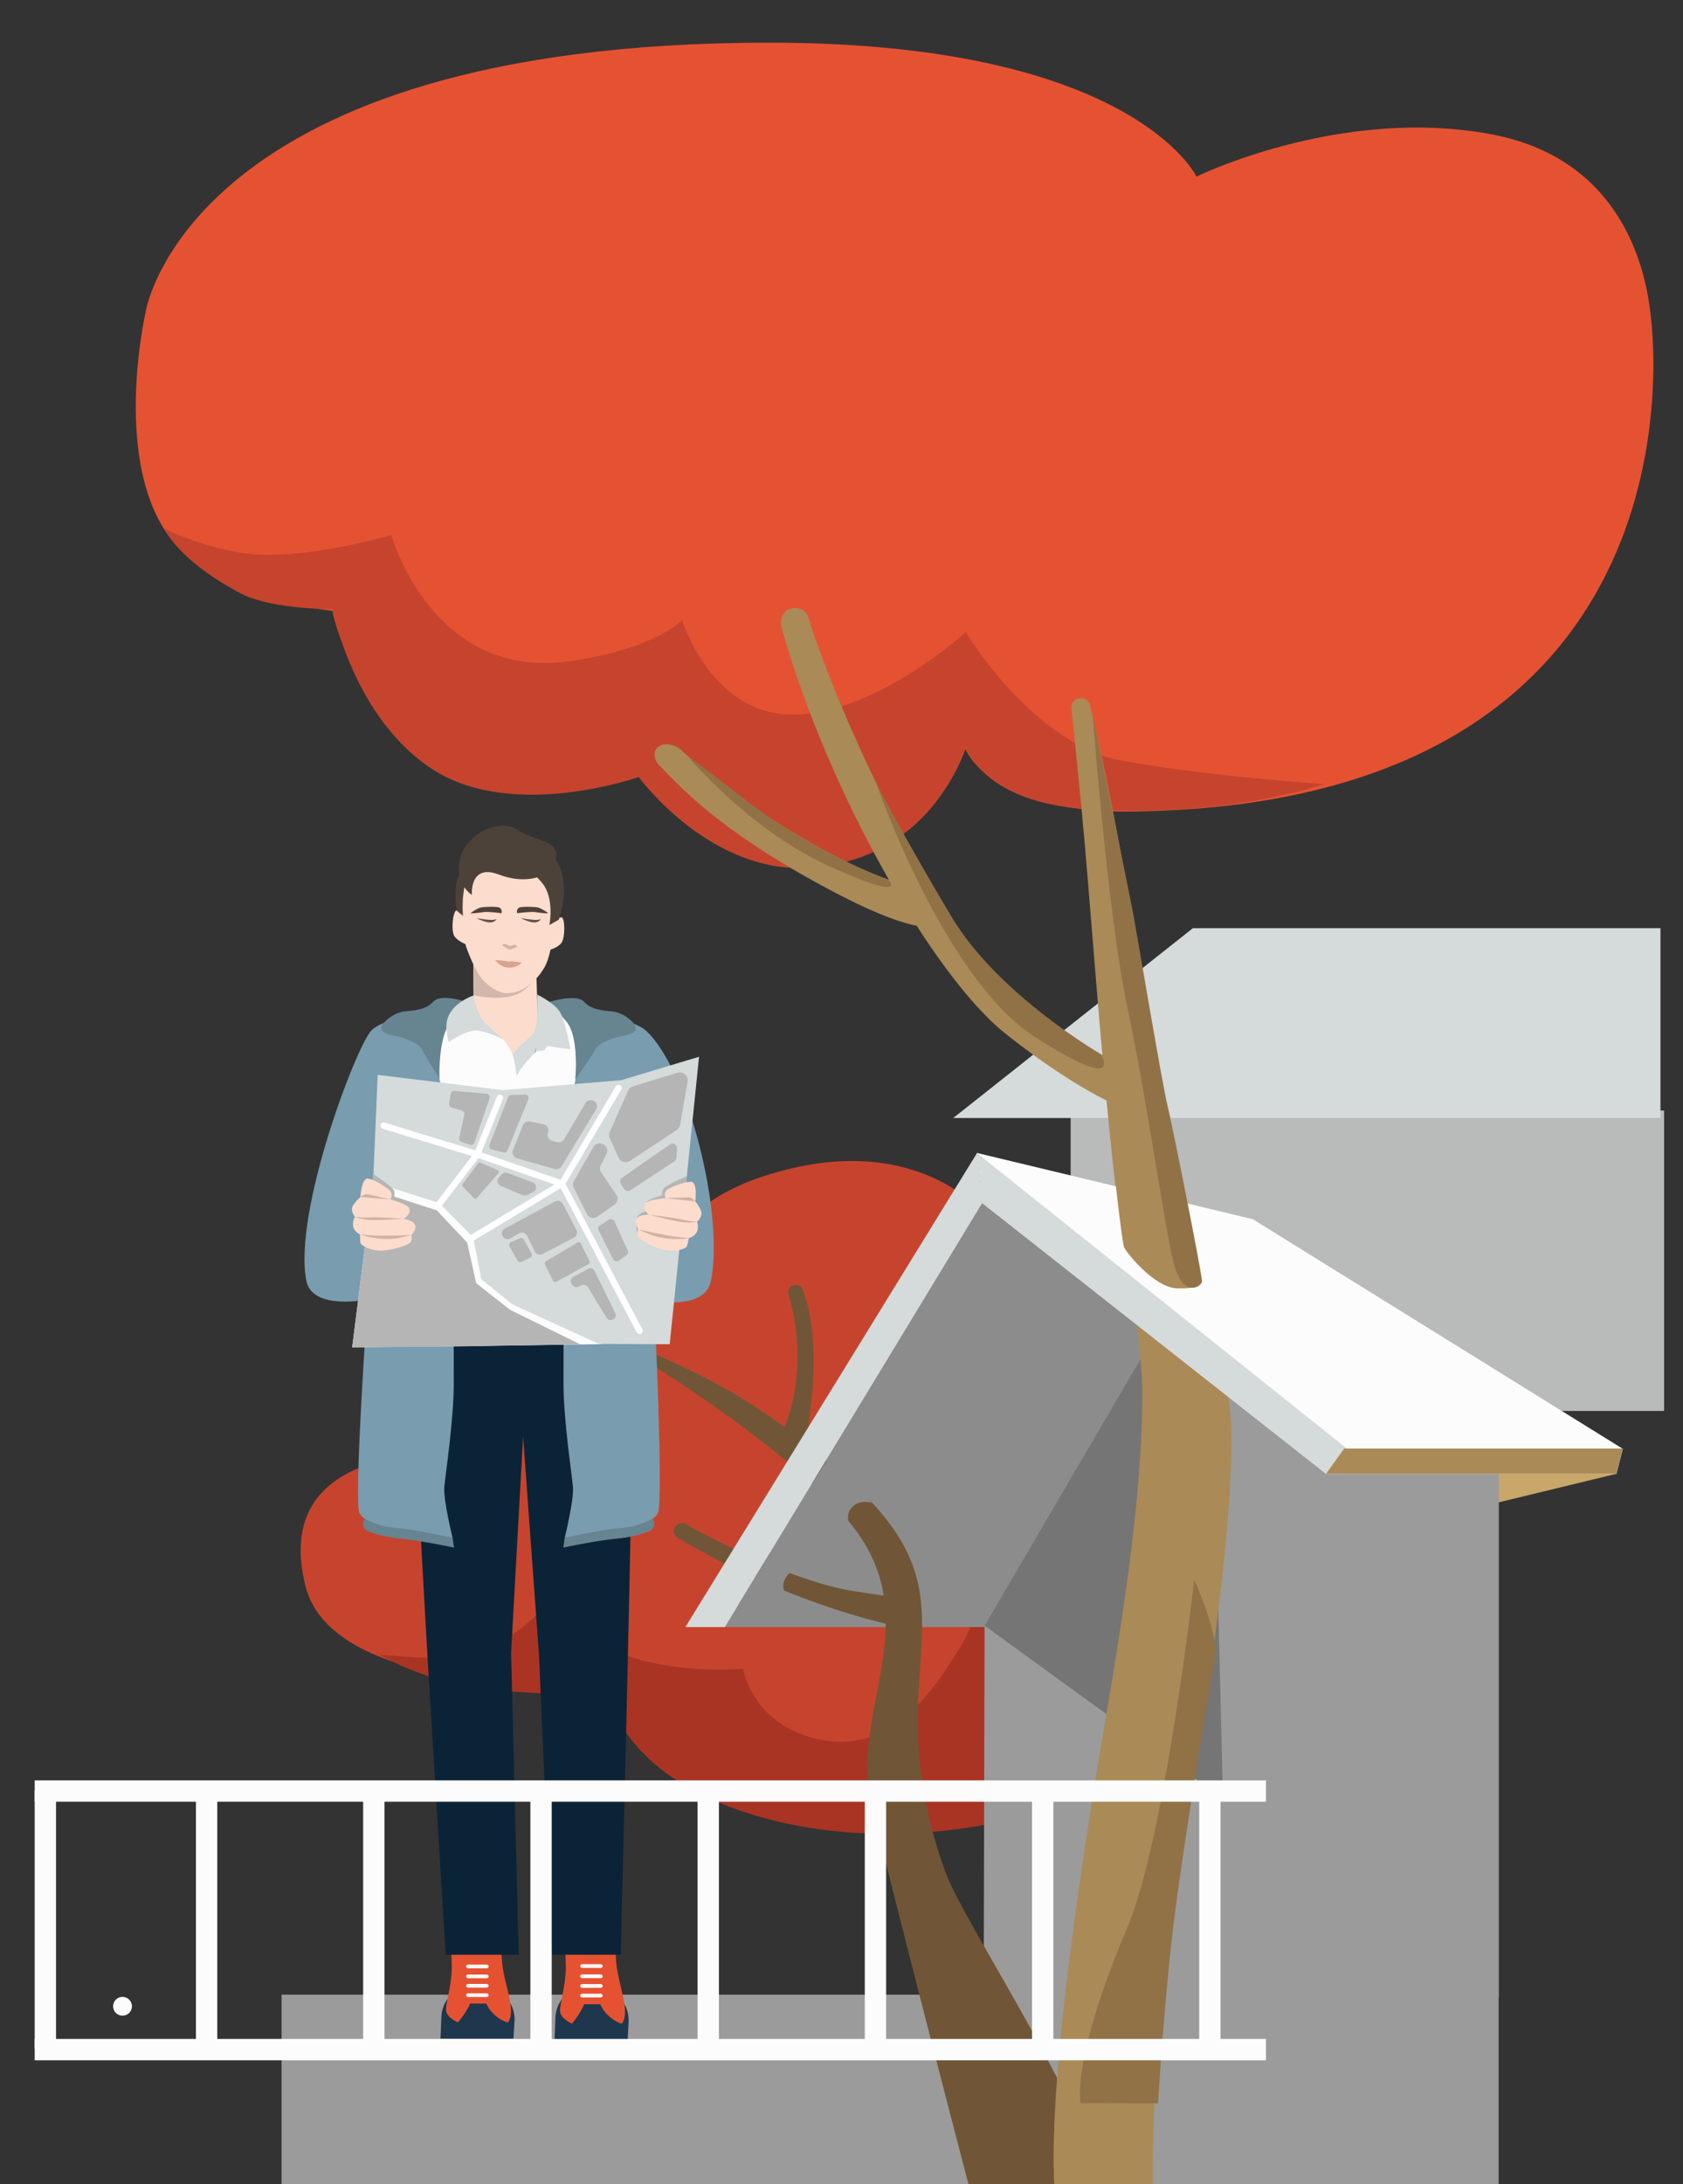 <?xml version="1.0" encoding="UTF-8"?> <svg xmlns="http://www.w3.org/2000/svg" xmlns:xlink="http://www.w3.org/1999/xlink" viewBox="0 0 1049.31 1361.29"><rect x="0" y="0" width="1049.31" height="1361.29" fill="#333333" stroke="none"/> <defs> <style>.cls-1,.cls-23{fill:none;}.cls-2{clip-path:url(#clip-path);}.cls-3{fill:#e55232;}.cls-4{clip-path:url(#clip-path-2);}.cls-5{clip-path:url(#clip-path-3);}.cls-6{fill:#c6442e;}.cls-7{fill:#aa3424;}.cls-8{fill:#705636;}.cls-9{fill:#aa8a57;}.cls-10{fill:#9b9b9b;}.cls-11{fill:#b9baba;}.cls-12{fill:#d5dadb;}.cls-13{fill:#c9a669;}.cls-14{fill:#8c8c8c;}.cls-15{fill:#757575;}.cls-16{fill:#1e374d;}.cls-17{fill:#fff;}.cls-18{fill:#0b2336;}.cls-19{fill:#799caf;}.cls-20{fill:#fcdccc;}.cls-21{fill:#fcfcfc;}.cls-22{fill:#d3b7ab;}.cls-23{stroke:#000;stroke-miterlimit:10;stroke-width:0.97px;}.cls-24{fill:#e8c47b;}.cls-25{fill:#6a8c9b;}.cls-26{fill:#678491;}.cls-27{fill:#b5b5b5;}.cls-28{fill:#d1b2a3;}.cls-29{fill:#daa28f;}.cls-30{fill:#61524a;}.cls-31{fill:#4d423a;}.cls-32{fill:#917246;}</style> <clipPath id="clip-path"> <rect class="cls-1" x="1434.28" y="373.37" width="891.37" height="979.28"></rect> </clipPath> <clipPath id="clip-path-2"> <path class="cls-1" d="M1409.32,1200.86l-1.47,19.32s-291.92,15.09-341-13.78-71-34.07-54.28-69.88,429.08-52.55,555-67.57,600,29.46,685.49,46.78,77.11,41.93,77.39,53.71c1.35,57.33-495,50-495,50l-.81-16.4Z"></path> </clipPath> <clipPath id="clip-path-3"> <path class="cls-1" d="M1418.64,1097.16l-1.84,20.58s-170.15,21.47-288.46-18.41-150.22-83.75-125-123.63,343-23.93,458.63-46.53,627.08-3.67,733.06,26.81,127.46,66.5,124.69,82.43-230.67,74.12-295.79,85.2-193.25-3.47-193.25-3.47l-1-21.8Z"></path> </clipPath> </defs> <title>speak.clubs.main</title> <g id="Layer_3" data-name="Layer 3"> <g class="cls-2"> <rect class="cls-3" x="900.9" y="1157.11" width="269.41" height="8.66" transform="translate(-189.34 2121.1) rotate(-86.35)"></rect> <g class="cls-4"> <path class="cls-3" d="M1673.86,1218.49c-167.6,0-326.38-5.72-447.09-16.12-58.94-5.08-105.3-11-137.79-17.56-16.71-3.38-29.61-6.93-38.34-10.57-6.77-2.82-15.78-7.46-15.78-15.08,0-13,27.35-20.25,54.12-25.66,32.49-6.57,78.85-12.47,137.79-17.55,120.71-10.4,279.49-16.13,447.09-16.13,166.93,0,323.57,5.71,441.05,16.08,57.25,5,102.22,10.94,133.66,17.52,46.27,9.68,52.2,18.78,52.2,25.63s-5.93,16-52.2,25.67c-31.45,6.6-76.42,12.52-133.65,17.59C1997.28,1212.75,1840.64,1218.49,1673.86,1218.49Zm0-110c-167.36,0-325.88,5.72-446.35,16.1-58.61,5.05-104.64,10.91-136.82,17.41-46.63,9.43-47.17,17.09-47.17,17.17s.54,7.73,47.17,17.16c32.18,6.51,78.21,12.37,136.82,17.42,120.47,10.38,279,16.09,446.35,16.09,166.54,0,322.9-5.73,440.29-16.14,175.94-15.61,178-33.87,178-34.64s-2-19-178-34.52C1996.91,1114.18,1840.54,1108.48,1673.86,1108.48Z"></path> </g> <g class="cls-5"> <path class="cls-3" d="M1668.88,1117.24c-167.06,0-324.15-9-442.33-25.2-57.63-7.92-102.93-17.17-134.63-27.47-35.05-11.4-52.09-23.68-52.09-37.56s17-26.16,52.09-37.55c31.7-10.31,77-19.55,134.63-27.48,118.18-16.25,275.27-25.19,442.33-25.19S1993,945.73,2111.21,962c57.63,7.93,102.93,17.17,134.64,27.48,35,11.39,52.08,23.68,52.08,37.55s-17,26.16-52.08,37.56c-31.71,10.3-77,19.55-134.64,27.47C1993,1108.29,1835.94,1117.24,1668.88,1117.24Zm0-171.79c-166.68,0-323.35,8.92-441.15,25.12-57.12,7.85-101.91,17-133.14,27.13-17.21,5.59-46.1,16.84-46.1,29.31,0,5.35,6,16.28,46.1,29.32,31.23,10.15,76,19.27,133.14,27.13,117.8,16.19,274.47,25.12,441.15,25.12s323.35-8.93,441.15-25.12c57.12-7.86,101.92-17,133.14-27.13,17.22-5.6,46.1-16.85,46.1-29.32,0-5.35-6-16.27-46.1-29.31-31.22-10.15-76-19.28-133.14-27.13C1992.23,954.37,1835.56,945.45,1668.88,945.45Z"></path> </g> <rect class="cls-3" x="1021.41" y="1293.54" width="1280.24" height="32.19" rx="16.1"></rect> </g> <path class="cls-3" d="M91,193.58s-25.61,109.49,26,153.3c33.33,28.29,90.29,33.82,90.29,33.82s8.43,48.15,49.2,72.81c92,55.63,137.45,13,137.45,13s26,66.71,106.32,69.09,101.6-69.09,101.6-69.09,14.37,40.42,104.27,39.27c332.19-4.25,329.55-254,323.12-308.59-1.86-15.82-10.23-96.78-99.42-113.5C835.48,66,746,110.06,746,110.06s-39.8-83.47-266.4-83.47C118.58,26.59,91,193.58,91,193.58Z"></path> <path class="cls-6" d="M354.62,412.17c53.7-7.45,70.71-25.71,70.71-25.71s18.09,59.71,69.9,58.88,106.9-51.41,106.9-51.41,41.93,70.48,98.67,80.43,125,14.29,125,14.29-67.47,23.12-154.6,15c-58.77-5.45-69.3-38.21-69.3-38.21s-18.65,68.14-94.33,75.22c-63.94,6-109.36-56.39-109.36-56.39s-77.3,27.37-127.46-4.14S207.32,379.7,207.32,379.7s-38.25.16-57.2-9.85c-39.9-21.08-47.5-40.34-47.5-40.34S129.75,343,158,345.4c35.14,2.94,86-11.9,86-11.9S269.28,424,354.62,412.17Z"></path> <path class="cls-6" d="M623.11,767S579.74,699.15,476,733.1c-70,22.9-71.66,75.43-71.66,75.43S378,785.9,319.5,819.84c-26.75,15.54-17,45.26-17,45.26s-22.63,0-32.06,11.32,1.89,30.17,1.89,30.17S168.23,902.14,190.59,989c18.52,71.88,191.14,61,191.14,61s9.35,40.84,96.1,50.26,172-19.81,221-55.64S836.21,861.33,791,825.5s-175.38-9.43-175.38-9.43"></path> <path class="cls-7" d="M237.18,1031.61c4.15-1.38,48.42,8.3,75.39-8.3s43.57-40.8,43.57-40.8,6.92,41.5,40.12,51.18,67.08,6.22,67.08,6.22,5.53,37.22,51.18,44.83,71.93-39.29,82.31-55.2A94.47,94.47,0,0,0,610,998.42l47.72,127.7s-84.19,31.6-176.87,8.09-101.16-77.7-101.16-77.7-60.86,0-91.3-6.22S237.18,1031.61,237.18,1031.61Z"></path> <path class="cls-8" d="M487.18,893.63S499,872.42,497,837.72A125.32,125.32,0,0,0,491.64,807a4.7,4.7,0,0,1,3.29-6h0a4.71,4.71,0,0,1,5.6,2.91c2.94,7.74,8.75,26.43,6.05,61-2.88,36.74-7.75,43.21-7.75,43.21Z"></path> <path class="cls-9" d="M579.09,558.78a5.34,5.34,0,0,0-4.6-5.16c-10.33-1.48-39-8.53-91.86-42.12-30.17-19.2-48.17-35-57.58-43.76-4.5-4.17-11.23-5.12-14.82-2.09h0c-3.24,2.74-2.76,7.76,1.08,11.66,13.13,13.37,38.64,42.11,110.22,79.45,28.7,15,44.18,19.33,51.75,20.49a5.34,5.34,0,0,0,6.11-5.41Z"></path> <rect class="cls-10" x="175.56" y="1243.17" width="758.81" height="123.83"></rect> <rect class="cls-11" x="667.52" y="692.14" width="370.01" height="187.23"></rect> <polygon class="cls-12" points="743.71 578.5 594.32 696.8 1035.26 696.8 1035.26 578.5 743.71 578.5"></polygon> <polygon class="cls-13" points="451.92 1014.06 613.69 1014.06 1007.8 918.54 607.03 736.96 451.92 1014.06"></polygon> <polygon class="cls-14" points="613.69 1014.06 739.55 803.45 611.75 739.93 451.92 1014.06 613.69 1014.06"></polygon> <polygon class="cls-10" points="934.48 1244.38 613.29 1244.38 613.88 1013.17 728.65 817.98 934.48 905.1 934.48 1244.38"></polygon> <polygon class="cls-15" points="613.88 1013.17 762.5 1121.08 756.16 862.42 718.5 834.49 613.88 1013.17"></polygon> <path class="cls-8" d="M410.14,844.76a3.52,3.52,0,0,0-3.26,6.21c36.06,22.36,97.39,65.47,124.81,100.35,45.92,58.42-1.45,115.95,11.27,171.1S607.9,1376.9,607.9,1376.9s48.63,3.29,65.41.35c44-7.69-69.6-171.14-83.91-210.67-46-127.13,24.62-164.61-55.5-239.85C478.69,874.88,434.88,855.62,410.14,844.76Z"></path> <path class="cls-14" d="M519.06,904.19l-21.48,35,31.72,9.6a8.73,8.73,0,0,1,.51-7.46c4.37-7.68,13.61-4.68,13.61-4.68Z"></path> <path class="cls-9" d="M679.65,439.63c-1.71-7.17-12.37-5.35-11.61,2,2.79,26.91,5.81,56.88,8,81.23,5.4,59.49,17.22,231.43,28.09,270.62,23,82.81-8.93,238.94-21.55,318.25s-29,192.19-25.06,254.09c1.38,21.59,61.29,7.21,61.29,7.21s-2-98.5,12.41-183.22S776.31,923,765.5,868.91s-37.15-147.53-49.08-229.67C703.19,548.06,689.93,482.93,679.65,439.63Z"></path> <path class="cls-9" d="M704.65,794.31s6.19,38.45,7.73,71.78c.27,5.8,3.76,16.29,21,19.89s33.26-1.08,33.26-1.08-8.33-53-11.33-61.83c-2.13-6.22-34.69-24.87-41.82-24S704.65,794.31,704.65,794.31Z"></path> <path class="cls-9" d="M492.23,379.5c-4.77,1.91-6.2,7.14-4.82,12.08,28.24,100.63,94,216.54,139.57,252.72C676.87,683.9,706.16,693,706.16,693l-3.39-32.81s-26,4.38-77.86-46.83c-43.07-42.49-100.52-163.51-121.11-229-1.46-4.65-7.05-6.61-11.57-4.8Z"></path> <path class="cls-8" d="M564,996.08s-29.08-3.51-40-6c-38.4-8.64-82.67-32.49-96.38-40.21a5,5,0,0,0-6.79,1.83h0a4.83,4.83,0,0,0,1.36,6.59c78.16,46.22,145.58,57,145.58,57Z"></path> <polygon class="cls-12" points="612.37 749.79 451.92 1014.06 427.32 1014.06 609.12 718.67 612.37 749.79"></polygon> <path class="cls-14" d="M494.71,979.34s-3.54.14-5.95,6.42S494,997.22,494,997.22l-34.09,3.66,19.48-32Z"></path> <path class="cls-16" d="M353.45,1240.91l-3.86,6.11a21,21,0,0,0-3.28,10.39l-.58,14.28s3,6.53,22.39,7.46,23.07-5.14,23.07-5.14l.73-13.81a20.93,20.93,0,0,0-3.47-12.59l-5.42-8.28Z"></path> <path class="cls-3" d="M376.31,1201s.53-4.53-10.47-4.43c-10.44.1-9.83,7.36-9.83,7.36s2.76,6.72,3,18.85-1.59,32.15-1.59,32.15l25.55-2.8Z"></path> <path class="cls-16" d="M356.64,1261.2s4.48,2.49,15.66,2.49,15.5-2.56,15.5-2.56-11.82-11.94-12.23-11.94l-14.27-.12Z"></path> <path class="cls-3" d="M382.52,1197.37s-6.74.1-8.34,5.69-3.43,34.59-.5,44.38,13.67,14.32,14.12,13.69c5.59-7.85-2.79-24.25-3.76-40C383.24,1208,382.52,1197.37,382.52,1197.37Z"></path> <path class="cls-3" d="M361.52,1202s-6-1.47-8.37-.54-.37,12.79-.37,24.45-3.85,23-3.59,27.62,7.45,7.7,7.45,7.7,5.31-6.36,7.54-12.09C367.49,1240.61,361.52,1202,361.52,1202Z"></path> <rect class="cls-17" x="361.74" y="1242.57" width="14.01" height="2.34" rx="1.17"></rect> <rect class="cls-17" x="361.74" y="1236.55" width="14.01" height="2.34" rx="1.17"></rect> <rect class="cls-17" x="361.74" y="1230.54" width="14.01" height="2.34" rx="1.17"></rect> <rect class="cls-17" x="361.74" y="1224.15" width="14.01" height="2.34" rx="1.17"></rect> <path class="cls-16" d="M282.35,1240.72l-3.86,5.94a19.93,19.93,0,0,0-3.28,10.09l-.58,13.87H320.1l.72-11.16a19.92,19.92,0,0,0-3.47-12.23l-5.42-8Z"></path> <path class="cls-3" d="M305.21,1201.93s.53-4.4-10.47-4.3c-10.44.09-9.83,7.15-9.83,7.15s2.75,6.52,3,18.3-1.59,31.23-1.59,31.23l25.55-2.71Z"></path> <path class="cls-16" d="M285.54,1260.43s4.48,2.42,15.66,2.42,15.5-2.48,15.5-2.48-11.82-11.6-12.23-11.6l-14.27-.12Z"></path> <path class="cls-3" d="M311.42,1198.43s-6.75.1-8.34,5.53-3.43,33.59-.5,43.11,13.67,13.91,14.12,13.3c5.59-7.63-2.79-23.56-3.76-38.81C312.13,1208.77,311.42,1198.43,311.42,1198.43Z"></path> <path class="cls-3" d="M290.42,1202.91s-6-1.44-8.37-.53-.37,12.42-.37,23.74-3.85,22.31-3.59,26.84,7.45,7.47,7.45,7.47,5.31-6.18,7.54-11.74C296.39,1240.43,290.42,1202.91,290.42,1202.91Z"></path> <rect class="cls-17" x="290.64" y="1242.34" width="14.01" height="2.27" rx="1.14"></rect> <rect class="cls-17" x="290.64" y="1236.49" width="14.01" height="2.27" rx="1.14"></rect> <rect class="cls-17" x="290.64" y="1230.65" width="14.01" height="2.27" rx="1.14"></rect> <rect class="cls-17" x="290.64" y="1224.45" width="14.01" height="2.27" rx="1.14"></rect> <path class="cls-18" d="M267.63,793s-9.83,25.93-9.83,67.42c0,20.19,8.69,171.15,8.69,171.15l11.37,186.72h45.56l-4.76-188.06,7.48-135,9.92,136.32,8.1,186.72H387s6.69-265,6.69-303.18-.78-75.32-2.93-93.15a145.28,145.28,0,0,0-6.86-28.63Z"></path> <path class="cls-19" d="M272.54,657.14s-2.16-14.57,4.48-16c16.73-3.5,6.42-11.87,6.42-11.87s-42.42,2.82-52,13.11S182.65,755.77,191,798.24c3.71,18.8,38.25,11.67,38.25,11.67S220.44,935,224.12,943s30.13,11.76,30.13,11.76l27.93,3.67s-5.89-23.72-5.15-31.8,5.89-41.7,5.89-64.48,0-144.07-2.94-163.18S272.54,657.14,272.54,657.14Z"></path> <path class="cls-20" d="M295.05,595.88l.3,32.41s9.62,29.53,21.93,31.09,18.79-11,18.56-11.63S334.39,606,334.39,606s-17.34,10.67-23.82,3.28A91,91,0,0,0,295.05,595.88Z"></path> <path class="cls-12" d="M334.41,643s-14.08,10.94-15.73,16.19,2.55,13.49,2.55,13.49L333.66,656Z"></path> <path class="cls-21" d="M341.23,630.3s42.4,9.85,51,13.45,7.06,6.48,9.31,9.18-2.61,10.83-1.26,13.53-5.11.29-7.54,8.65-3.21,97.46-4,101.51-5.29,8.55-5.29,8.55-14.65-.12-20.1.42-36.24,0-36.24,0-7.34-104.49-5.67-112.66c1.32-6.47,12.43-17.2,12.43-17.2Z"></path> <path class="cls-22" d="M334.06,609.25s-5.39,8.08-12.46,10.71c-11.08,4.12-26.31.27-26.31.27l-.18-20.91s14.44,10.38,25.27,10.23S334.06,609.25,334.06,609.25Z"></path> <path class="cls-23" d="M351,793.55s-3.9,18.84,14,26.62,25.42,2.38,25.42,2.38"></path> <path class="cls-21" d="M313.81,647.81a50.94,50.94,0,0,1,5.26,8.15c1.87,3.9,4.24,20,4.75,34.12s5.65,95.72,5.65,95.72S273.4,785,269.67,784s-9.22-18.72-15.11-39.62c-2.47-8.78,23.57-36.63,22.72-49.87s-5.59-32.62-5.74-35c-.34-5.24-3.77-17,6.75-20.94s7.17-4.73,7.17-4.73Z"></path> <path class="cls-24" d="M381.54,781.76s-27.52-1.33-52.92-1.07-62,.13-62,.13l.2,14.82s34.92,2.08,62.6.13a495.47,495.47,0,0,1,55.66-.29s2.56-5.2,1.83-8.86S381.54,781.76,381.54,781.76Z"></path> <polygon class="cls-16" points="291.47 779.75 288.97 798.45 294.84 799.04 298.09 779.96 291.47 779.75"></polygon> <polygon class="cls-16" points="362.31 780.61 365.36 797.79 371.45 796.86 368.82 780.74 362.31 780.61"></polygon> <polygon class="cls-16" points="330.94 779.62 333.49 796.34 340.09 795.87 337.45 779.74 330.94 779.62"></polygon> <path class="cls-25" d="M379.5,755.31c-.27-2.88-3.41-8.12-1.84-13.11s6-46.67,9.44-60,.3-33.55,7.11-35.39a13,13,0,0,1,11.22,1.8s20.38,13.14,25.12,62.4c4.28,44.38,2.09,51.44-4.2,60.1s-12.6,5.88-15.4,7.2C406.59,780.33,379.76,758.2,379.5,755.31Z"></path> <path class="cls-26" d="M274,672.18s-1-25.54,6.9-35.19S291,624.59,291,624.59s-16-5.89-21-.17-15.17,5.43-19.1,6.14a22.83,22.83,0,0,0-11.5,6.86c-1.56,1.9-4.22,6,5.07,7.79s17.14,5.35,18.93,9.28S274,672.18,274,672.18Z"></path> <path class="cls-12" d="M295.29,620.39s1.6,11.86,7.67,17.57,10.85,9.85,10.85,9.85-11.21-5.57-17.27-5.57-16.77,7.14-16.77,7.14-2.8-8.46-.67-14.82C282.44,624.57,295.29,620.39,295.29,620.39Z"></path> <path class="cls-26" d="M227.15,946.51s-1,2.92-.72,4.19a5.54,5.54,0,0,0,2.76,3.5s7.29,3.44,20.84,4.79,33.06,5.55,33.06,5.55l-.91-6.07s-24.87-5.48-33.3-6a50.31,50.31,0,0,1-16.45-3.57C229.87,947.8,227.15,946.51,227.15,946.51Z"></path> <path class="cls-19" d="M361.74,657.14s13.33-12.68,6.7-14.07c-16.74-3.5-17.6-13.76-17.6-13.76s41.64,3.6,52,13.11c25.86,23.78,48.82,113.35,40.43,155.82-3.72,18.8-35.43,12.41-35.43,12.41s6,124.3,2.35,132.39S380,954.8,380,954.8l-27.93,3.67s5.88-23.72,5.15-31.8-5.89-41.7-5.89-64.48,0-144.07,2.94-163.18S361.74,657.14,361.74,657.14Z"></path> <path class="cls-26" d="M358.64,672.71s2.58-26.07-5.28-35.72-12.65-12-12.65-12,18.55-6.24,23.55-.52,15.17,5.43,19.1,6.14a22.83,22.83,0,0,1,11.5,6.86c1.56,1.9,4.22,6-5.07,7.79s-17.14,5.35-18.93,9.28S358.64,672.71,358.64,672.71Z"></path> <path class="cls-26" d="M407.13,946.51s1,2.92.72,4.19a5.54,5.54,0,0,1-2.77,3.5s-7.28,3.44-20.83,4.79-33.06,5.55-33.06,5.55l.91-6.07s24.87-5.48,33.3-6a50.31,50.31,0,0,0,16.45-3.57C404.41,947.8,407.13,946.51,407.13,946.51Z"></path> <path class="cls-12" d="M333,644.17l.9,11.09s5.39-.3,5.84-1,1.2-2.85,2.85-2.25,13,1.94,13,1.94-2.92-16.77-6.21-22.77S335,619.93,335,619.93s.26,16.59-.64,18.69A26.32,26.32,0,0,0,333,644.17Z"></path> <polygon class="cls-21" points="266.91 676.73 234.83 719.21 219.58 839.73 278.32 839.1 374.74 837.73 387.15 823.34 433.2 662.16 390.21 673.29 313.48 679.4 266.91 676.73"></polygon> <polygon class="cls-27" points="232.06 741.26 272.34 754.39 291.26 774.41 296.9 799.77 317.99 816.32 361.76 837.85 277.14 839.33 219.58 839.73 232.06 741.26"></polygon> <polygon class="cls-12" points="235.47 669.91 232.63 736.69 273.87 749.77 295.03 771.22 300.13 797.26 319.45 812.91 373.37 837.6 417.53 837.78 435.84 658.63 387.41 673.18 313.48 679.4 235.47 669.91"></polygon> <path class="cls-17" d="M273.37,752.94a2,2,0,0,1-1.22-.42,2,2,0,0,1-.36-2.8l24-31.26,14-34.88a2,2,0,1,1,3.71,1.48L299.42,720.2a2.27,2.27,0,0,1-.27.48L275,752.15A2,2,0,0,1,273.37,752.94Z"></path> <path class="cls-17" d="M293.81,773.82a2,2,0,0,1-1-3.72l56.07-33.8L384,676.91a2,2,0,0,1,3.44,2L352,738.77a2.07,2.07,0,0,1-.68.7l-56.51,34.06A2,2,0,0,1,293.81,773.82Z"></path> <path class="cls-17" d="M398.7,831.4a2,2,0,0,1-1.77-1.06l-48-91-52-18-58.2-17.83a2,2,0,1,1,1.17-3.82l58.27,17.85L351,735.86a2,2,0,0,1,1.11,1l48.39,91.65a2,2,0,0,1-.83,2.7A2,2,0,0,1,398.7,831.4Z"></path> <path class="cls-27" d="M319.84,716.74,326,701.38a3.9,3.9,0,0,1,4.36-2.38l8.37,1.64a3.89,3.89,0,0,1,3,5l-.14.44a3.89,3.89,0,0,0,2.79,5l3.1.75a3.89,3.89,0,0,0,4.27-1.81l13.22-22.49a3.87,3.87,0,0,1,4.33-1.8h0a3.89,3.89,0,0,1,2.34,5.79l-21.53,35.32a3.91,3.91,0,0,1-4.39,1.72l-23.27-6.61A3.9,3.9,0,0,1,319.84,716.74Z"></path> <path class="cls-27" d="M350.9,750.28l8.51,16.27a3.52,3.52,0,0,1-1.48,4.73l-19.69,10.3a3.51,3.51,0,0,1-4.77-1.55l-4.88-9.89a3.5,3.5,0,0,0-4.87-1.49l-5.56,3.16a3.51,3.51,0,0,1-4.74-1.24h0a3.5,3.5,0,0,1,1.35-4.89l31.37-16.87A3.5,3.5,0,0,1,350.9,750.28Z"></path> <path class="cls-27" d="M339.78,788l5,10.24a1.46,1.46,0,0,0,2,.64l20.12-11a1.46,1.46,0,0,0,.61-1.92L362.16,775a1.46,1.46,0,0,0-2.05-.61l-19.77,11.72A1.46,1.46,0,0,0,339.78,788Z"></path> <path class="cls-27" d="M370.77,792.18l12.8,26.11a3.09,3.09,0,0,1-2.05,4.37h0a3.1,3.1,0,0,1-3.38-1.4l-11.56-19a3.1,3.1,0,0,0-3.9-1.23l-2.07.92a3.09,3.09,0,0,1-4-1.41l-.34-.66a3.09,3.09,0,0,1,1.27-4.13l9-4.89A3.1,3.1,0,0,1,370.77,792.18Z"></path> <path class="cls-27" d="M326.61,772.62l4.79,8.43a2,2,0,0,1-.85,2.75l-5.36,2.59a2,2,0,0,1-2.57-.8l-4.91-8.66a2,2,0,0,1,.93-2.78l5.47-2.36A2,2,0,0,1,326.61,772.62Z"></path> <path class="cls-27" d="M314,718.3l-7.43-1.84a2.1,2.1,0,0,1-1.45-2.8l11.63-29.8a2.08,2.08,0,0,1,1.88-1.34l8.75-.33a2.11,2.11,0,0,1,2,2.9l-13,32A2.1,2.1,0,0,1,314,718.3Z"></path> <path class="cls-27" d="M283.3,679.9c4.41.38,15.08,1.34,20.1,1.79a2.13,2.13,0,0,1,1.82,2.8l-9.43,27.64a2.12,2.12,0,0,1-2.68,1.33l-5.34-1.78a2.13,2.13,0,0,1-1.41-2.46l3.1-14.63a2.12,2.12,0,0,0-1.49-2.48l-6.42-1.85a2.13,2.13,0,0,1-1.51-2.38l1-6.2A2.12,2.12,0,0,1,283.3,679.9Z"></path> <path class="cls-27" d="M312.91,731.89l-1.86,2a3.21,3.21,0,0,0,1.09,5.14l13.76,5.85a3.25,3.25,0,0,0,2.71-.09l3.9-2a3.21,3.21,0,0,0-.33-5.87l-15.79-5.89A3.24,3.24,0,0,0,312.91,731.89Z"></path> <path class="cls-27" d="M310.65,731.19l-13.4,15.5a1.18,1.18,0,0,1-1.75,0l-6.95-7.23a1.18,1.18,0,0,1-.09-1.53l9.69-12.9a1.18,1.18,0,0,1,1.42-.37l10.66,4.63A1.18,1.18,0,0,1,310.65,731.19Z"></path> <path class="cls-27" d="M357.69,740.19,366,756.73a4.35,4.35,0,0,0,6.37,1.6l10.84-7.6a4.34,4.34,0,0,0,1.1-6l-9.52-14.06a4.34,4.34,0,0,1-.28-4.4l3.64-7.18a4.34,4.34,0,0,0-2.34-6l-.49-.18a4.34,4.34,0,0,0-5.29,1.9L357.8,736.07A4.33,4.33,0,0,0,357.69,740.19Z"></path> <path class="cls-27" d="M393.05,741.79l27.39-18a2.86,2.86,0,0,0,1.26-2.16l.41-5.83a2.81,2.81,0,0,0-4.42-2.51L387.82,734a2.83,2.83,0,0,0-.73,3.88l2.06,3.09A2.83,2.83,0,0,0,393.05,741.79Z"></path> <path class="cls-27" d="M373.24,766.84l9,17.93a2.42,2.42,0,0,0,3.54.9l4.81-3.34a2.43,2.43,0,0,0,.82-3l-8.36-18.15a2.41,2.41,0,0,0-3.51-1l-5.49,3.56A2.43,2.43,0,0,0,373.24,766.84Z"></path> <path class="cls-27" d="M394.6,677.07l27.79-8.5a5,5,0,0,1,6.32,5.6L424,701.06a5,5,0,0,1-2.15,3.27l-29,19.19a5,5,0,0,1-7.26-2.12l-5.37-12a5,5,0,0,1,0-4l11.34-25.53A5,5,0,0,1,394.6,677.07Z"></path> <path class="cls-27" d="M428.17,733.05s-13.89,5.93-14.68,8.09a10.8,10.8,0,0,0-.69,3.84s-9.36,2.67-10.05,4.53.52,5.29.52,5.29-5.21,1.41-6,3.67-1,9.39.67,11.84,26.25,1.39,26.25,1.1S428.17,733.05,428.17,733.05Z"></path> <path class="cls-20" d="M433.49,748.74S435.07,737,431,736.58s-14.53,4-15.55,5.4a4.24,4.24,0,0,0-.41,4.76s-11.76.93-12.95,3.57c-1.66,3.7,2.54,6.77,2.54,6.77s-7.89-.25-8.34,3.83a7.56,7.56,0,0,0,1.65,5,6.58,6.58,0,0,0-.46,4.35c.67,2,7.83,6.16,15.27,8.42s14.19-.45,15.09-1.36,1.58-5.63,1.58-5.63,4.06-1.13,5.18-4.28a8.77,8.77,0,0,0,0-5.86s3.16-2.93,2.71-5.86S433.49,748.74,433.49,748.74Z"></path> <path class="cls-28" d="M404.64,757.08c.25,0,3.45.88,7.47,1.87,5.15,1.28,11.65,2.77,15,2.9,5.9.23,7.53-.26,7.53-.26a100.78,100.78,0,0,1-10.42-1.71C419.9,758.84,404.64,757.08,404.64,757.08Z"></path> <path class="cls-28" d="M415.05,746.74l18.44,2s-1.9-2.52-3.86-2.52S415.05,746.74,415.05,746.74Z"></path> <path class="cls-28" d="M398,766.23l7.13,1.57,13.38,2.6,11,1.33a54.2,54.2,0,0,1-21.3-1.34C405.48,769.66,398,766.23,398,766.23Z"></path> <path class="cls-27" d="M232.48,731.54s12.9,8.46,13.28,10.73a10.4,10.4,0,0,1,0,3.89s8.73,4.33,9.06,6.3-1.48,5.1-1.48,5.1,4.86,2.33,5.22,4.7-.73,9.41-2.83,11.52-26.06-3.43-26-3.72S232.48,731.54,232.48,731.54Z"></path> <path class="cls-20" d="M224.71,746.08s.59-11.81,4.66-11.51,13.55,6.62,14.3,8.16a4.26,4.26,0,0,1-.46,4.75s11.38,3.06,12.07,5.88c1,3.94-3.74,6.19-3.74,6.19s7.81,1.19,7.5,5.29a7.51,7.51,0,0,1-2.53,4.65,6.66,6.66,0,0,1-.34,4.37c-1,1.87-8.83,4.62-16.55,5.48s-13.88-3-14.6-4.09-.52-5.83-.52-5.83-3.79-1.85-4.32-5.15a8.79,8.79,0,0,1,1.07-5.76s-2.56-3.46-1.58-6.26S224.71,746.08,224.71,746.08Z"></path> <path class="cls-28" d="M251.54,759.55c-.24,0-3.54.24-7.67.48-5.31.31-12,.58-15.25.1-5.85-.85-7.37-1.62-7.37-1.62a101.54,101.54,0,0,0,10.57.22C236.22,758.49,251.54,759.55,251.54,759.55Z"></path> <path class="cls-28" d="M243.21,747.48l-18.5-1.4S227,744,229,744.31,243.21,747.48,243.21,747.48Z"></path> <path class="cls-28" d="M256.45,769.77l-7.29.24-13.64.11-11-.7A54.11,54.11,0,0,0,245.68,772C248.42,771.77,256.45,769.77,256.45,769.77Z"></path> <path class="cls-20" d="M287.44,543.57s-.52,23.75.19,26.82,2.24,11.57,2.06,15.23,6.15,17.84,9.34,22.52c3.35,4.92,10.58,10.87,17.2,10.87,10.83,0,19-9.15,22.73-15.23s5-15.41,5.91-21.64,4.65-12.81,4.62-16.7.61-21.16-4.91-27.48-38.34-7.3-42.1-5.54S287.44,543.57,287.44,543.57Z"></path> <path class="cls-20" d="M344.17,574.92s3.84-3.48,6-3.16,2.38,13.09-.37,16.2-7.55,4.16-7.55,4.16Z"></path> <path class="cls-20" d="M290.27,571.17s-3.48-3.85-5.65-3.74-3.66,12.79-1.23,16.15,7.11,4.89,7.11,4.89Z"></path> <path class="cls-29" d="M308.71,598.41s6.57.4,7.06.61a3.25,3.25,0,0,0,1.44.31,9.36,9.36,0,0,0,1.35-.18c.66-.13,6.69.7,6.69.7s-2.66,3.49-8.39,3.21C311.77,602.81,308.71,598.41,308.71,598.41Z"></path> <path class="cls-28" d="M312.83,588.93a19.38,19.38,0,0,0,2.32,1.57c1.67,1,1.73,1.24,2.63,1.29a6.83,6.83,0,0,0,2.74-1,6,6,0,0,1,2.12-.45s-1-1.87-2.07-1.5-2,.88-3,.63c-.79-.2-2-1.4-3.14-1.11A6.43,6.43,0,0,0,312.83,588.93Z"></path> <path class="cls-30" d="M309.69,572.74s-.89.72-4.23.58a77.56,77.56,0,0,1-8.48-1.16s5.1,2.72,8.44,2.72A4.68,4.68,0,0,0,309.69,572.74Z"></path> <path class="cls-30" d="M337.28,572.74s-.89.72-4.23.58a77.64,77.64,0,0,1-8.47-1.16s5.1,2.72,8.43,2.72A4.66,4.66,0,0,0,337.28,572.74Z"></path> <path class="cls-31" d="M341.85,569.27a63.8,63.8,0,0,1-7.75-.74c-2.39-.54-10.75.52-10.75.52l-.84.1a2.75,2.75,0,0,1,2.15-3.78c2.94-.41,9.57-.2,11.26.36A22.58,22.58,0,0,1,341.85,569.27Z"></path> <path class="cls-31" d="M293.28,569.27a63.52,63.52,0,0,0,7.74-.74c2.4-.54,10.76.52,10.76.52l.84.1a2.75,2.75,0,0,0-2.15-3.78c-2.94-.41-9.57-.2-11.27.36A22.63,22.63,0,0,0,293.28,569.27Z"></path> <path class="cls-31" d="M336.55,546.21s-10.15,4.73-25.62-1.19c-18.33-7-16.72,12.74-16.72,12.74-5.38-3.73-9.63-11.41-7.65-21.3.82-4.12,2.36-9,9.38-15,7.53-6.41,19-9.37,27-4.11,10.66,7,24.31,5.74,24,16.41C346.73,540.05,336.55,546.21,336.55,546.21Z"></path> <path class="cls-31" d="M343,532.06s5.52,4.15,7.57,13.08c3.3,14.41-2.24,28.09-2.24,28.09l-5.83,3.29s3-14.28-3-24.14c-3.08-5-11.6-12-11.6-12Z"></path> <path class="cls-31" d="M290.9,545.54s-1.86,9.32-2.28,14.08a91.35,91.35,0,0,0,0,11.18l-4-3.37s-2-16.5,1.52-21.68C289.93,540.18,290.9,545.54,290.9,545.54Z"></path> <polygon class="cls-21" points="612.37 749.79 826.76 918.54 1007.8 918.54 1011.8 902.99 781.12 759.87 609.02 718.55 612.37 749.79"></polygon> <polygon class="cls-12" points="609.11 718.66 859.04 918.21 826.76 918.54 612.37 749.79 609.11 718.66"></polygon> <polygon class="cls-9" points="1007.8 918.54 826.76 918.54 838.07 902.81 1011.78 902.81 1007.8 918.54"></polygon> <rect class="cls-21" x="-52.14" y="1189.63" width="160.83" height="13.3" transform="translate(-1168 1224.56) rotate(-90)"></rect> <rect class="cls-21" x="48.39" y="1189.63" width="160.83" height="13.3" transform="translate(-1067.47 1325.09) rotate(-90)"></rect> <rect class="cls-21" x="256.9" y="1189.63" width="160.83" height="13.3" transform="translate(-858.96 1533.6) rotate(-90)"></rect> <rect class="cls-21" x="152.65" y="1189.63" width="160.83" height="13.3" transform="translate(-963.21 1429.35) rotate(-90)"></rect> <rect class="cls-21" x="361.16" y="1189.63" width="160.83" height="13.3" transform="translate(-754.7 1637.86) rotate(-90)"></rect> <path class="cls-32" d="M673.76,1310.8s-6.43-25.62,29.13-109.53c23.61-55.69,41.68-216.85,41.68-216.85s15.92,35.35,12.92,49.35-18.78,110.87-25.06,159.47S722,1310.92,722,1310.92Z"></path> <rect class="cls-21" x="673.93" y="1189.63" width="160.83" height="13.3" transform="translate(-441.94 1950.63) rotate(-90)"></rect> <rect class="cls-21" x="21.63" y="1270.76" width="767.65" height="13.3"></rect> <rect class="cls-21" x="465.42" y="1189.63" width="160.83" height="13.3" transform="translate(-650.45 1742.11) rotate(-90)"></rect> <rect class="cls-21" x="569.67" y="1189.63" width="160.83" height="13.3" transform="translate(-546.19 1846.37) rotate(-90)"></rect> <rect class="cls-21" x="21.63" y="1109.62" width="767.65" height="13.3"></rect> <path class="cls-9" d="M693.52,719.82s5.91,54,7.31,57.47,18.93,25.15,32.9,25.64c13.74.48,15.65-3,15.65-4.43S733,730,733,730Z"></path> <circle class="cls-21" cx="76.39" cy="1250.4" r="5.87"></circle> <path class="cls-32" d="M681.22,445.23S690.74,571,702.87,627.65,726,764.56,731.75,787.09s17.37,14.9,17.63,11.41-18.19-96.18-21.51-109.65S709,582.69,706.72,570.46,681.22,445.23,681.22,445.23Z"></path> <path class="cls-32" d="M546.35,488.29s41.82,121.28,98.86,157.94S686.37,657,686.37,657s-64.1-37.07-93-85.43C564.81,523.84,546.35,488.29,546.35,488.29Z"></path> <path class="cls-32" d="M428.36,470.71s37.91,46.13,88.64,69.14,36.87,8.42,36.87,8.42-45.47-16-88.1-49C440,479.29,428.36,470.71,428.36,470.71Z"></path> </g> </svg> 